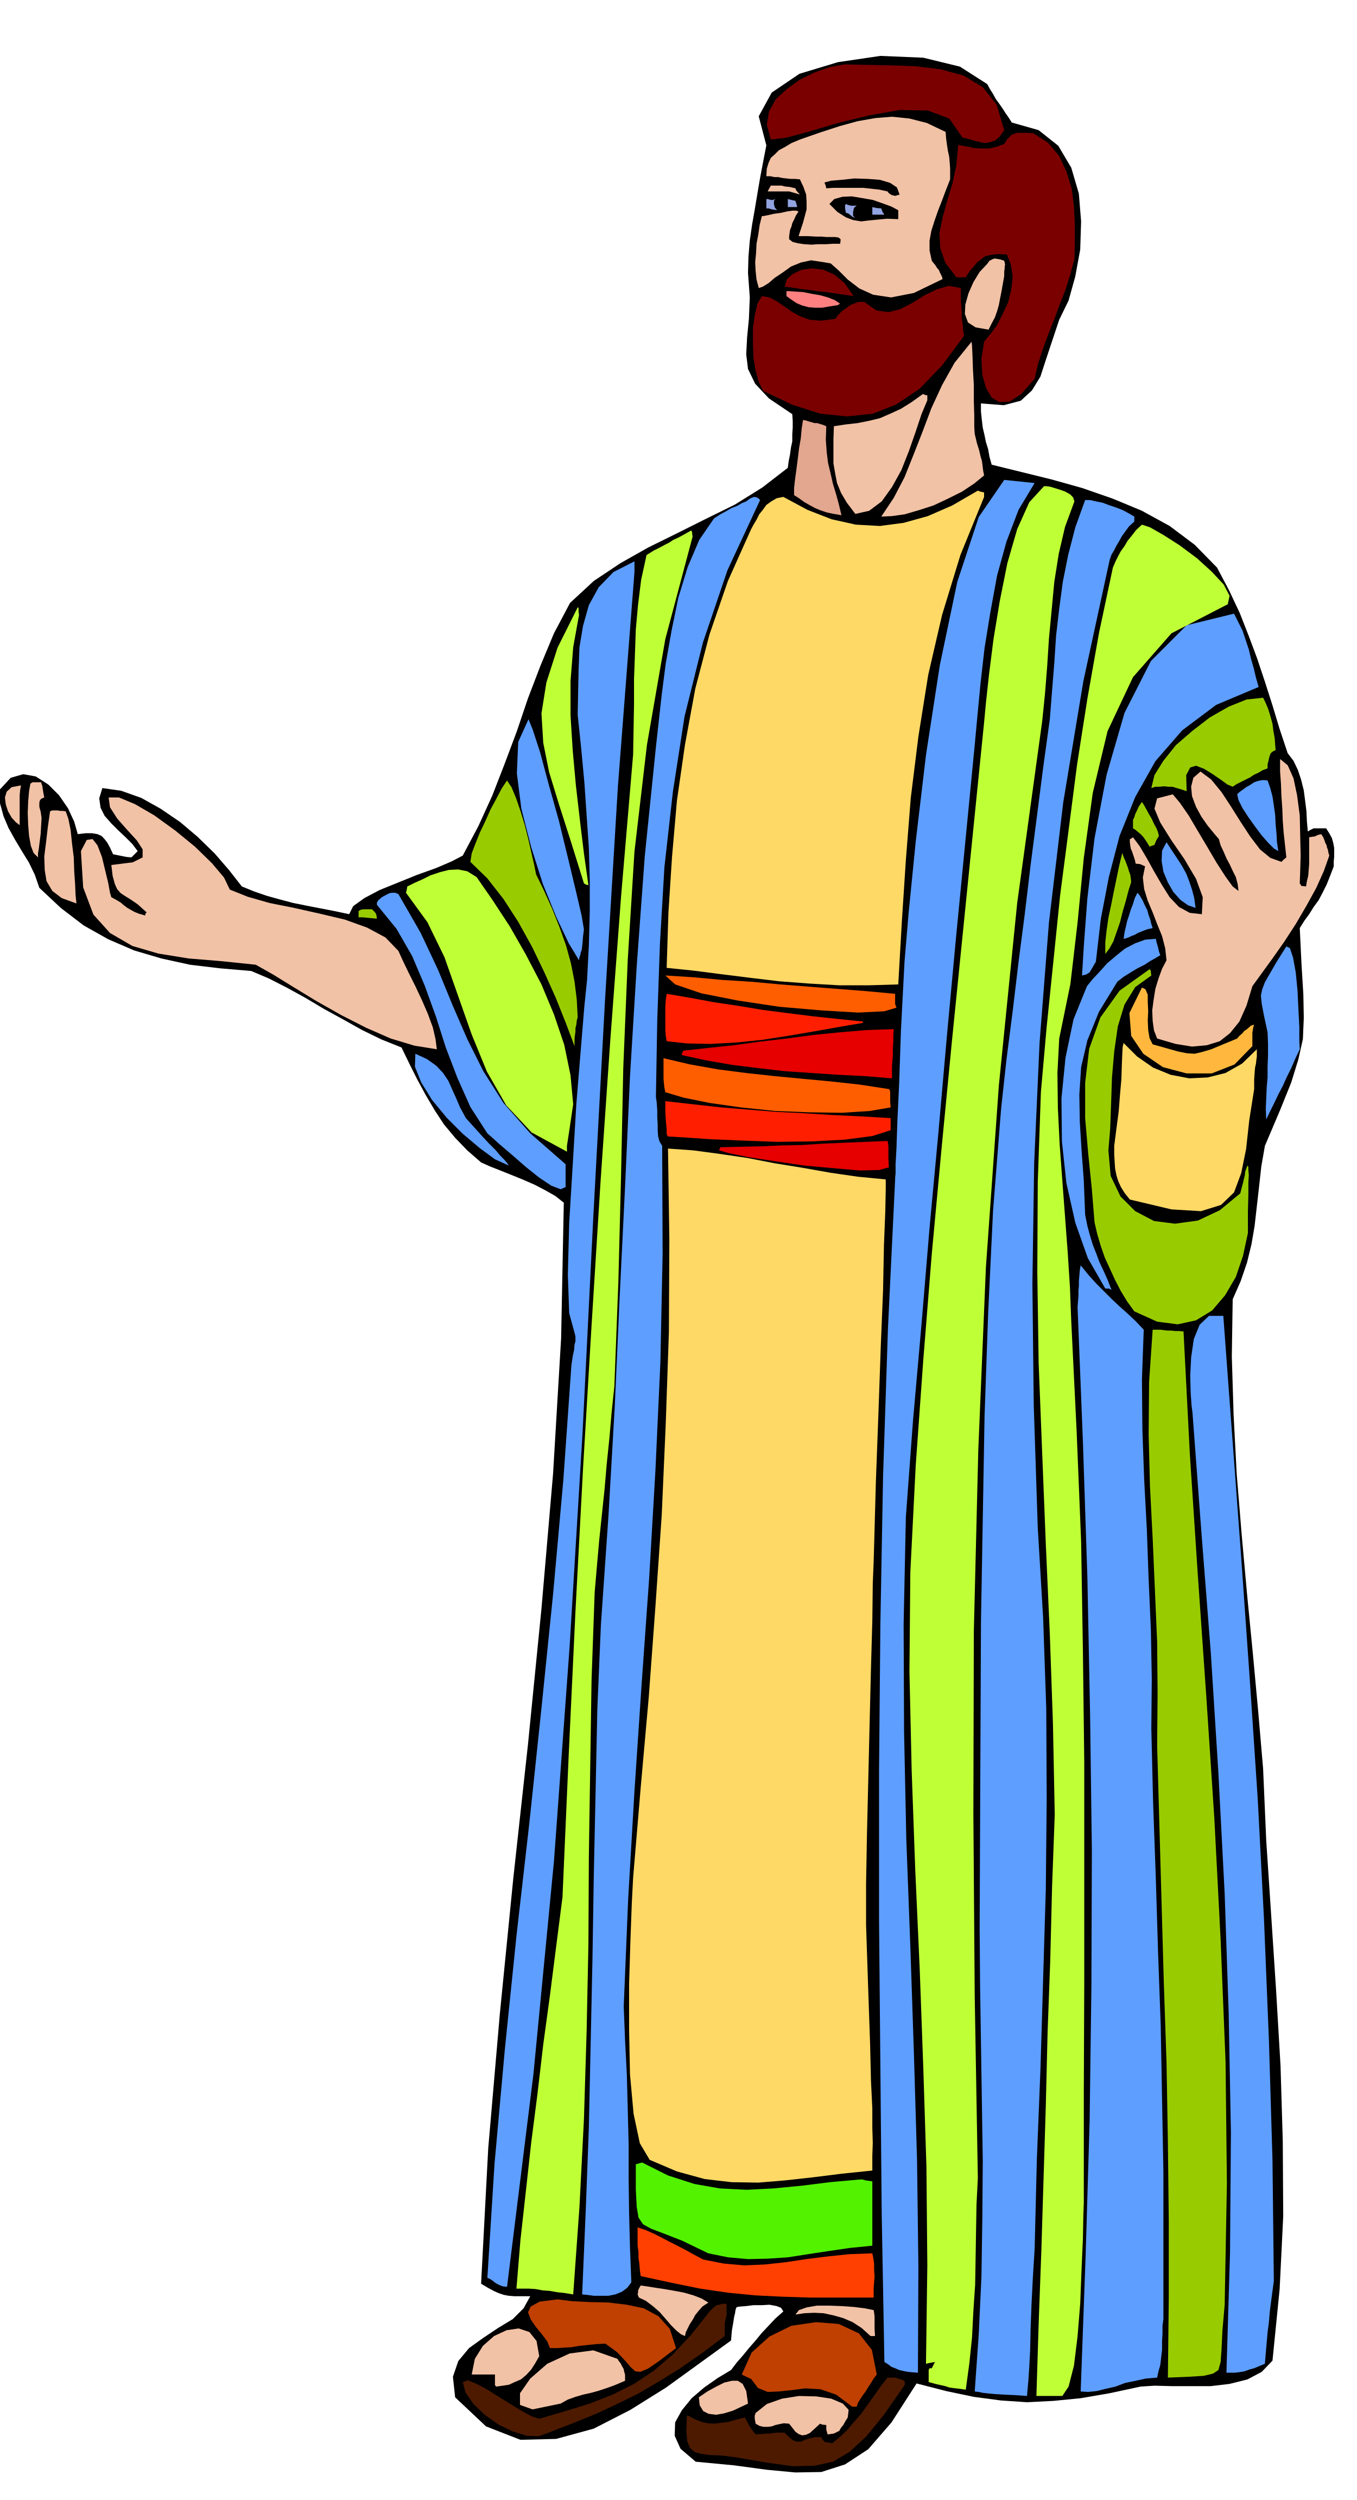 <svg xmlns="http://www.w3.org/2000/svg" width="490.455" height="903.287" fill-rule="evenodd" stroke-linecap="round" preserveAspectRatio="none" viewBox="0 0 3035 5590"><style>.brush1{fill:#000}.pen1{stroke:none}.brush2{fill:#f2c2a6}.brush3{fill:#5e9eff}.brush4{fill:#9c0}.brush5{fill:#ffd966}.brush7{fill:#bfff36}.brush8{fill:#7a0000}.brush9{fill:#4d1a00}.brush10{fill:#bf4000}.brush13{fill:#ff5e00}.brush14{fill:#e60000}.brush15{fill:#ff1f00}.brush16{fill:#91a3e0}</style><path d="m2983 1937-8 21-8 20-9 18-9 17-11 15-10 16-11 15-10 16 4 83 4 65 1 53-2 47-10 45-16 52-25 62-34 80-8 46-5 45-5 44-5 44-7 41-10 41-14 41-18 41-2 127 4 131 7 133 11 134 12 133 13 133 12 130 11 128 7 161 11 166 11 168 10 170 5 168 1 168-8 163-16 160-24 25-32 17-40 10-42 5h-88l-38-1-31 2-70 15-64 11-61 6-59 3-59-4-60-8-62-13-66-17-56 87-52 60-52 34-53 17-58 1-64-6-74-10-85-8-34-29-13-29 1-30 15-27 22-27 28-24 30-21 30-18 13-17 14-16 13-16 14-16 14-17 15-16 16-17 18-16-5-8-10-4-16-3-17 1h-19l-16 2-13 1-7 1-2 1-1 3-1 3-1 7-2 8-2 13-3 17-2 23-69 50-76 55-80 50-82 42-84 23-80 2-77-30-69-65-5-46 12-35 24-29 32-23 33-22 33-20 24-24 15-27h-35l-13-1-11-2-12-4-11-5-13-7-15-9 16-303 26-301 30-302 33-301 30-302 26-302 18-303 6-303-19-15-21-12-25-13-25-11-27-11-25-10-23-9-20-9-31-27-27-28-25-30-21-32-20-34-19-35-18-36-17-35-45-18-43-21-43-24-42-23-42-25-40-22-41-21-40-17-70-6-67-8-64-14-61-18-58-25-55-31-51-39-48-45-10-29-13-27-16-26-15-25-15-27-11-26-8-29-1-30 25-27 28-8 28 5 28 18 24 24 20 29 14 30 8 28 17-2h15l12 2 9 4 6 6 7 9 6 11 7 15 10 2 10 2 10 2 11 1 6-6 8-8-12-16-15-15-17-16-15-15-15-17-9-18-3-21 7-23 42 6 45 16 43 24 44 30 39 33 38 37 32 37 29 37 27 11 29 10 29 8 30 8 30 6 31 6 31 6 33 7 9-18 25-18 34-18 42-17 42-17 42-15 35-15 25-13 35-66 31-68 28-72 27-72 25-74 28-73 30-72 36-68 53-49 60-40 62-35 65-32 64-32 65-32 61-38 57-44 2-15 3-15 2-15 3-14v-16l1-15v-15l-1-15-52-35-31-33-16-33-4-33 2-38 4-41 2-48-4-55 1-36 3-36 5-35 6-34 6-36 6-35 7-37 7-36-17-65 29-53 62-42 86-26 95-14 96 4 82 20 61 39 6 11 7 11 6 11 8 11 7 10 7 11 7 10 7 11 60 17 44 35 29 49 17 58 5 62-2 63-11 60-15 54-21 43-15 45-14 42-13 40-19 31-25 23-38 10-51-4v18l2 19 2 17 4 17 3 15 5 16 3 17 5 18 65 16 69 17 68 19 69 24 65 27 62 34 56 42 50 51 27 51 24 51 20 51 19 51 17 51 17 53 16 53 18 54 13 17 10 21 7 21 6 24 3 23 3 24 1 22 2 23 5-3 4-2 4-2h28l7 11 6 11 3 11 2 11v20l-1 10v11z" class="pen1 brush1"/><path d="m2973 1913-12 34-17 38-22 40-24 41-26 40-26 37-24 33-21 29-13 43-16 36-21 26-23 18-29 9-33 3-37-6-41-12-7-18-3-21-1-24 3-23 4-25 7-23 8-22 10-19-3-27-7-27-11-27-10-26-11-26-8-26-3-26 5-25-11-5-10-1-2-9-2-6-2-6-2-6-3-7-1-6-1-7v-8l3-1 4-3 15 20 16 27 16 29 18 31 17 27 21 22 24 13 27 3 2-38-15-41-26-44-29-42-25-40-13-31 6-23 35-9 16 19 20 29 20 34 22 37 20 34 20 31 16 22 13 10-2-16-4-15-7-14-6-13-8-15-6-14-7-15-4-14-11-13-14-17-14-20-12-22-9-24-2-21 5-20 16-14 24 18 23 28 21 32 22 35 21 32 22 29 23 19 25 9 5-5 6-5-3-28-3-27-2-27-1-27-2-28-1-27-2-28v-28l17 14 13 29 8 38 6 45 1 45 1 44-1 36-1 27 2 3 2 3h3l7 1 2-12 3-12 1-13 1-13v-60l6-1 7-1 6-3 8-2 4 6 3 7 2 6 3 6 1 5 2 5 1 6 2 7z" class="pen1 brush2"/><path d="m2849 5100-3 22-3 23-3 23-2 24-3 23-2 23-2 23-2 24-12 5-12 5-11 3-11 4-12 2-10 1h-18l8-268 2-268-5-268-9-268-14-269-17-269-21-269-20-268-2-15-2-29-1-38 2-41 6-41 13-32 21-20h32l20 270 20 270 19 270 18 270 14 269 11 270 8 269 3 270zm58-2754-10 21-9 21-10 20-9 20-10 19-9 19-9 18-9 19-1-24 1-23 1-24 2-23v-25l1-24v-26l-1-26-8-37-5-26-2-19 3-14 6-16 11-19 15-26 22-35 8 4 7 21 6 33 4 41 2 42 2 39v31l1 19z" class="pen1 brush3"/><path d="m2739 5154-5 57-2 42-2 28-5 18-12 8-21 5-33 2-47 2 2-176v-176l-2-176-3-176-6-177-5-177-5-178-5-177 1-117-1-115-5-116-5-115-6-116-3-116 1-118 8-117h17l8 1 9 1h8l9 1h9l9 1 14 272 18 273 19 272 18 273 14 271 11 272 3 272-5 272z" class="pen1 brush4"/><path d="m2859 1903-10-6-12-12-15-17-15-20-15-21-13-20-9-18-3-13 5-5 7-5 8-6 9-5 9-6 9-3 10-2 11 1 6 17 5 19 3 20 3 21 1 21 2 21 1 19 3 20z" class="pen1 brush3"/><path d="m2853 1677-6 3-5 4-3 8-2 9-2 8v9l-11 4-10 6-9 4-9 6-10 5-10 5-10 5-9 6-12-5-15-11-19-13-18-11-18-7-13 4-9 17 1 36-12-4-10-3-10-3h-9l-10-1-9 1h-10l-9 3 7-29 20-32 28-35 37-32 39-30 42-24 40-16 37-4 5 10 6 14 5 16 5 18 2 16 3 17 1 14 1 12z" class="pen1 brush4"/><path d="m2805 2435-11 70-7 64-11 54-16 43-29 28-45 14-66-4-93-22-12-15-8-13-6-13-4-13-3-15-1-15-1-18v-18l5-39 5-38 3-38 3-34 1-31 1-25 1-17 2-8 30 30 36 25 39 16 42 8 41-2 40-10 37-21 33-32v16l-1 7-1 9-2 9-1 12-1 15v21z" class="pen1 brush5"/><path d="m2791 2757-11 51-16 47-24 41-29 34-36 22-41 9-46-6-51-23-16-22-14-23-13-25-11-24-12-26-9-26-8-27-6-26-6-74-8-78-7-81v-79l9-76 25-70 43-60 67-48 2 2 1 2v3l1 7-36 26-24 39-15 49-8 56-5 58-2 59-2 55-4 49 5 57 22 46 33 33 42 22 47 6 51-7 49-23 46-38 3-12 3-11 2-9 2-8 1-9 2-5 2-6 2-2v1l1 3v6l1 11-1 17v27l-1 37v49z" class="pen1 brush4"/><path d="m2801 2339-40 41-51 20h-56l-53-14-44-30-27-40-4-51 28-57 8 4 5 12v16l1 21-1 21 1 21 3 18 7 14 32 9 25 7 20 4 17 1 17-4 20-6 24-10 34-14 5-6 6-5 5-6 6-4 9-8 7-2-2 6-1 6-1 6v30z" class="pen1" style="fill:#ffb83d"/><path d="m2815 1536-95 40-76 57-60 69-45 80-35 87-24 92-18 94-11 95-4 7-4 7-3 5-3 5-8 5-9 2 4-66 8-107 16-134 27-142 40-138 59-116 80-80 106-26 9 18 10 20 7 21 7 21 5 21 6 21 5 21 6 21z" class="pen1 brush3"/><path d="m2746 1351-126 65-86 98-57 121-33 138-20 145-14 145-16 137-25 122-4 77 1 79 4 81 6 81 6 80 6 80 5 78 3 78 12 245 10 246 4 246 3 247v492l-1 246v247l-1 27-1 53-3 68-3 77-6 74-8 65-12 47-14 21h-58l5-162 6-162 5-163 5-162 4-164 6-163 4-162 6-162-4-202-7-201-9-202-8-201-8-203-3-202 1-202 7-202 13-147 15-146 15-147 19-146 19-147 23-147 26-147 31-146 6-14 6-12 6-11 8-11 7-12 9-11 10-13 13-12 18 6 30 17 36 23 39 29 33 30 27 29 13 25-4 19z" class="pen1 brush7"/><path d="m2602 5185-2 15v18l-1 17v19l-2 17-2 17-4 14-3 14-25 2-23 5-24 5-21 8-22 5-20 5-19 2-17-1 11-302 9-302 4-304 1-303-4-305-6-303-10-304-12-302 1-12 1-12v-12l1-11v-12l1-11 1-12 2-11 17 21 18 20 17 17 18 18 17 16 18 16 18 17 18 19-4 111 1 113 4 111 6 113 4 111 5 112 2 110-1 111 4 166 6 167 5 165 6 166 3 164 3 164v328zm72-3155-17-6-17-12-16-18-12-21-10-24-4-24 1-23 10-19 11 17 12 18 11 17 10 18 7 18 6 18 5 19 3 22zm-79 106-4 2-8 5-11 6-12 8-16 8-15 9-16 10-14 11-41 67-26 64-14 60-4 61 1 61 4 64 5 68 3 76 5 25 6 22 6 20 8 20 7 19 9 19 9 20 9 23-6-3h-8l-39-68-28-79-20-89-10-93-1-96 9-91 18-86 30-74 12-15 16-17 17-19 20-17 20-16 23-12 22-8 24-2 2 9 3 10 2 9 3 9z" class="pen1 brush3"/><path d="m2592 1869-6 10-4 10-6 2-5 2-4-7-4-6-4-6-4-5-5-5-5-4-6-5-5-3v-19l3-6 2-7 4-8 4-9 7-10 4 6 5 9 6 11 7 12 5 11 6 11 3 8 2 8z" class="pen1 brush4"/><path d="m2578 2075-13 3-10 4-10 4-7 4-8 3-6 3-6 2-5 1 2-14 3-13 3-13 4-12 4-13 5-13 4-13 6-12 5 6 6 10 5 11 6 12 3 11 4 11 2 9 3 9z" class="pen1 brush3"/><path d="m2530 1972-6 19-6 23-7 24-6 24-8 23-7 20-9 16-9 12v-26l3-27 4-28 6-28 6-30 6-29 6-29 7-29 3 9 4 9 3 8 3 8 2 7 3 8 1 7 1 9z" class="pen1 brush4"/><path d="m2537 1166-12 11-8 11-8 11-6 11-6 10-5 10-6 10-4 11-59 272-45 271-32 269-21 269-12 268-4 270 3 271 9 275 12 201 7 203 1 201-2 203-6 201-6 202-8 200-5 201-4 65-3 60-2 53-1 48-2 38-2 31-2 21-1 13-29-2-22-1-17-1-12-1-10-1-9-1-9-2-9-1 9-128 6-128 2-130 1-129-2-131-2-130-2-131-1-129 1-229 1-228 1-229 4-229 4-230 8-229 11-230 18-228 12-110 14-109 13-109 14-108 13-109 14-108 14-109 15-109 5-64 5-62 4-61 7-60 8-60 12-60 16-62 22-61h11l13 3 15 3 16 6 15 5 15 6 13 7 12 7v11z" class="pen1 brush3"/><path d="m2403 1121-21 57-14 60-10 63-6 64-6 63-4 63-5 62-6 59-56 407-41 408-29 407-17 408-10 407-1 407 3 407 7 407-3 59-1 59-1 60-1 60-4 59-3 59-6 58-8 59-13-2-9-1-8-1-7-1-9-3-9-2-13-3-15-4v-27l2-4h5l3-6 4-8-11 2-9 2 3-220-2-220-7-221-8-221-10-222-8-222-5-222 2-222 12-238 17-237 19-237 22-237 23-238 24-238 24-238 24-237 4-43 7-64 10-79 14-85 17-85 22-76 27-60 33-36h4l9 1 10 3 13 4 11 4 11 6 7 7 3 9z" class="pen1 brush7"/><path d="m2403 579-9 34-11 35-13 33-12 33-13 32-12 33-11 33-8 35-30 34-26 17-23 1-17-10-13-22-8-29-2-36 6-38 14-17 15-20 13-26 12-26 7-29 3-27-4-27-9-23-20-1-16 2-13 3-9 7-9 7-8 10-9 10-8 13h-21l-25-33-11-32-2-34 7-34 10-37 12-39 9-42 4-44 2-1 8 2 11 2 15 3 16 1h17l17-4 17-6 6-10 6-6 5-5 6-2 6-2h20l16 1 33 21 25 30 16 34 12 39 5 39 2 41v40l-1 37z" class="pen1 brush8"/><path d="m2314 1080-36 60-27 71-21 76-15 82-13 80-9 79-7 73-6 65-21 216-21 216-20 216-19 216-20 215-18 216-19 215-16 216-5 240 1 240 5 240 9 240 8 238 7 239 3 238-1 238-13-1-10-1-10-2-9-2-9-4-8-3-8-6-8-5-6-330-3-329-3-330v-330l3-331 6-330 11-332 16-332v-4l1-9v-21l2-36 2-60 4-85 4-118 8-154 9-107 16-161 23-194 31-201 39-186 48-145 57-83 68 7z" class="pen1 brush3"/><path d="m2246 617-3 17-3 17-3 15-3 16-4 14-5 14-7 13-7 14-29-5-17-11-7-19 1-21 7-25 11-25 14-23 17-18 5-7 8-4 4-1 6 1 6 1 9 3 1 4 1 5-1 3v5l-1 7v10z" class="pen1 brush2"/><path d="m2246 291-10 14-10 9-12 4-11 2-14-3-12-3-13-4-11-2-30-43-48-18-63-1-68 12-70 17-64 19-52 14-34 4-9-33 5-30 15-27 25-23 29-21 33-16 34-12 33-6 47 1 54 1 57 2 57 7 51 14 43 26 31 39 17 57z" class="pen1 brush8"/><path d="m2201 1111-53 130-41 134-31 134-22 138-17 137-11 139-9 138-8 140-66 2h-66l-68-4-66-5-67-8-64-8-62-8-59-6 4-124 8-124 11-126 18-125 23-125 32-122 41-119 52-116 6-11 6-10 6-12 8-10 8-11 11-8 12-7 15-3 54 29 54 21 54 12 54 3 53-7 54-15 55-24 57-33 5 2 9 2v10z" class="pen1 brush5"/><path d="m2201 1063-22 18-27 18-32 16-32 15-34 11-31 9-29 4-23 1 28-42 24-46 20-50 20-51 20-53 24-52 28-50 38-47 1 9 1 21 1 30 2 37v35l1 33v26l1 15 5 21 5 16 3 13 3 10 1 7 1 8 1 8 2 10z" class="pen1 brush2"/><path d="m2023 5333-46 66-40 49-37 34-37 22-42 9-48 1-58-8-70-12-33-4-26-1-20-3-13-4-10-9-6-15-2-22 1-31 1-4h2l15 8 15 6 14 3 15 1 15-2 16-2 17-5 20-5 5 9 5 10 6 9 8 10 8-1h8l7-1h8l7-1 8-1h19l11 11 9 7 8 2h9l8-4 10-3 12-3h15l4 7 4 4h2l3 1h4l7 2 17-14 17-16 15-18 16-18 15-21 15-21 14-20 15-19h18l8 3 6 1 6 4 1 3-1 6z" class="pen1 brush9"/><path d="m2156 751-49 66-50 52-52 35-53 21-57 6-60-6-63-20-65-31-10-20-7-25-5-30-1-32v-33l4-29 6-26 10-17 17 3 17 9 16 11 17 12 18 10 22 8 25 2 32-4 5-7 6-6 6-6 9-6 8-6 10-4 9-3h12l27 19 27 4 27-7 27-14 27-17 27-13 27-8 27 5v27l1 13 1 14v13l2 13 1 13 2 14z" class="pen1 brush8"/><path d="m1961 5309-7 9-6 10-6 9-6 10-6 8-6 9-5 8-3 9h-10l-36-27-35-12-34-2-31 4-29 3-24 1-22-9-15-20-11-5-10-5 22-49 40-36 49-24 55-8 51 4 45 21 29 37 11 55z" class="pen1 brush10"/><path d="M1957 5223h-10l-20-18-20-13-21-9-21-6-23-5-21-1-22 1-20 3 8-10 17-6 23-4h27l28 1 28 2 24 3 20 4 1 6 1 8v28l1 16z" class="pen1 brush2"/><path d="M1954 5137h-143l-63-2-60-3-61-6-61-9-64-13-69-15-2-14-1-13-2-14v-13l-2-14v-41l18 6 18 8 18 9 19 10 18 9 19 10 18 10 19 10 46 9 46 4 46-2 46-5 46-7 48-6 48-5 52-2 2 10 2 13v14l1 15-1 13-1 13v21z" class="pen1" style="fill:#ff4000"/><path d="m2125 401-9 23-9 24-9 23-8 23-7 22-4 22v22l5 23 3 4 5 6 3 5 5 6 2 5 3 6 2 4 1 5-64 31-51 10-40-6-31-14-26-20-20-20-18-16-17-3-27-4-23 5-22 9-18 13-18 12-14 12-13 8-9 3-5-19-2-19-1-20 2-20 1-21 4-21 3-21 5-20h4l10-2 13-3 15-2 13-3 13-2h9l5 2-6 9-4 9-4 8-2 8-3 7-1 7-1 7v7l8 6 12 3 14 2 16 1 15-1h17l16-1h16l1-7v-3l-2-2-3-2-7-1h-20l-10-1h-13l-17-1h-22l5-15 5-15 4-15 4-15v-17l-1-16-6-17-8-17-11-1h-10l-9-1-9-1-9-2h-9l-9-2h-9l1-17 4-13 5-11 9-8 9-9 13-7 15-9 19-8 46-16 43-14 40-11 40-7 37-3 39 4 39 10 42 20 1 14 2 15 2 13 3 14 1 12 1 13v25z" class="pen1 brush2"/><path d="m1951 5021-50 5-48 7-46 7-45 7-45 3-44 1-45-4-44-9-58-28-41-16-29-11-18-10-10-15-4-24-2-39v-56l7-2 7-2 58 29 59 19 57 10 60 3 59-3 63-6 64-8 67-6h6l7 2 7 1 8 1v144z" class="pen1" style="fill:#52f200"/><path d="m1951 4853-68 7-64 8-63 7-60 5-60-1-60-7-62-17-61-26-22-37-14-66-8-88-2-99v-104l3-97 3-82 3-58 17-202 18-202 15-204 14-203 9-205 7-205 1-205-3-204 56 4 60 8 61 9 62 12 62 10 62 11 62 9 62 6v21l-1 50-3 76-2 101-5 122-5 143-6 161-5 180-2 49-1 83-3 106-3 122-3 126-3 124-2 112v91l5 150 4 115 2 84 3 61v43l1 34-1 29v33z" class="pen1 brush5"/><path d="m2074 895-13 31-13 39-15 43-17 43-21 38-23 32-28 21-31 7-19-25-13-22-9-22-4-21-4-23v-53l1-30 26-4 27-3 25-5 25-6 23-10 24-11 24-15 25-18 5 2 5 1v11zm-178 4510-5 8-5 9-5 6-4 7-6 3-6 3-7 1-7 1-3-11v-10l-9-1-5-2-13 12-10 9-9 4-8 1-8-3-7-5-7-9-7-9-12-1-10 2-9 2-8 3-9 1h-9l-9-2-9-5-1-6-1-5v-7l2-6 25-20 34-12 38-6 39 1 33 5 26 11 13 14-2 17z" class="pen1 brush2"/><path d="m2005 2253-27 8-59 3-83-5-93-8-93-14-81-16-59-20-22-20 63 4 65 6 64 4 65 6 63 5 65 5 64 5 65 6v23l3 8z" class="pen1 brush13"/><path d="m1988 2610-22 6-43 1-58-5-66-6-68-10-58-9-44-9-21-6 2-4 1-3 45-1 46-1 46-2 47-1 46-3 47-2 48-2 49-2 1 4 1 8v29l1 18z" class="pen1 brush14"/><path d="m1992 2527-41 13-61 8-74 4-79 1-80-3-70-3-58-4-35-2-2-3-1-3v-10l-1-10-1-12-1-18v-23l62 7 63 7 61 5 63 5 61 3 63 4 64 3 67 4v27z" class="pen1 brush15"/><path d="m1992 2476-47 8-61 4-73-1-77-3-77-8-70-10-59-12-40-12-2-10-1-9-1-10v-47l60 14 62 11 62 8 64 7 63 6 64 6 64 7 65 10 2 2 1 5v21l1 13z" class="pen1 brush13"/><path d="m1995 2411-61-5-60-3-60-4-59-4-60-7-57-7-58-10-55-12v-4l4-6 55-6 57-6 58-8 60-7 60-8 60-6 60-5 60-2-1 13v15l-1 13v15l-1 13-1 14v27z" class="pen1 brush14"/><path d="m2012 435-10 3-8-2-6-4-3-4-18-4-18-2-18-2h-67l-16 1-1-5-3-8 15-4 24-2 28-3 30 1 27 2 23 7 15 10 6 16zm-3 55-25-1-21 2-20 2-17 2-18-3-16-6-19-12-18-18 11-11 18-5 21-1 24 4 23 4 23 8 19 7 15 8v20z" class="pen1 brush1"/><path d="m1930 2287-53 9-56 10-59 10-58 9-59 6-56 3-52-1-46-5-2-12-1-12v-53l1-15 2-14 53 9 54 10 54 8 54 9 54 7 56 7 56 6 58 6v3z" class="pen1 brush15"/><path d="M1978 480h-27v-17l9 2 11 1 3 8 4 6zm-195-17h-21v-18l8 2 9 2 2 6 2 8z" class="pen1 brush16"/><path d="m1909 662-21-3-20-3-21-3-19-2-20-3-18-2-19-3-16-2 5-17 14-12 19-9 24-3 24 3 25 11 23 19 20 29z" class="pen1 brush8"/><path d="m1913 487-6-2-5-4-5-4-5-1-1-5-1-5v-7l2-3 4 2 8 2h7l5-1-6 6-2 9v9l5 4zm-175-17-6-1-6-1-7-2h-5v-21h3l7 2h5l5-2-3 4v8l2 7 5 6z" class="pen1 brush16"/><path d="m1882 1152-17-3-15-3-15-5-12-5-13-7-12-7-11-8-11-7v-16l2-18 3-22 3-23 3-25 4-23 2-22 3-19 6 1 6 2 7 2 7 2h6l6 2 7 2 7 3-1 30 2 28 3 24 6 25 5 22 7 23 6 22 6 25z" class="pen1" style="fill:#e3a68f"/><path d="m1875 682-19 3-17 3h-16l-14-1-15-4-12-5-12-8-11-8v-11h7l14 1 16 1 20 4 18 3 18 5 15 6 12 8-4 2v1z" class="pen1" style="fill:#ff8080"/><path d="m1673 5374-17 8-17 8-20 6-17 3-17-2-12-6-8-13-2-18 19-13 20-11 18-9 17-4h13l11 7 8 16 4 28z" class="pen1 brush2"/><path d="m1625 5178-2 6-1 6-1 6v27l-52 39-49 34-47 29-46 27-47 23-47 22-52 21-54 21-22 8-27-1-32-10-31-15-31-22-25-24-18-26-6-23 11-4 18 7 23 12 27 17 26 16 26 16 22 12 18 6 58-17 55-17 51-20 48-24 45-30 42-36 41-44 41-52 7-7 6-5 3-2 6-1 6-2h10v27z" class="pen1 brush9"/><path d="m1789 435-10-3-7-2-7-2h-48l3-6 4-7h24l8 2 10 1 13 3 2 5 8 9zm-209 4716-9 6-8 9-8 10-6 11-6 9-5 10-4 8-2 9-9-4-10-8-12-12-12-14-14-16-15-13-16-12-15-7-3-7 1-4v-4l1-3 2-4 3-5 14 2 19 3 20 3 23 4 21 4 21 6 18 7 15 9-2 2-2 1z" class="pen1 brush2"/><path d="m1700 1118-73 157-55 162-41 165-26 168-19 169-10 171-6 171-3 171 2 15 1 16v15l1 16v14l1 13 3 11 6 10 1 242-5 242-11 240-14 241-17 239-16 239-14 240-10 241 3 76 4 77 2 77 2 78v77l1 77 2 77 3 78-9 12-12 9-15 6-15 3h-33l-15-2-11-1 8-187 7-186 4-187 4-186 3-188 4-187 4-189 8-188 17-245 14-244 11-245 12-245 11-246 15-246 18-246 25-245 6-54 7-63 9-70 13-73 15-73 21-69 26-61 33-48 14-9 13-7 12-7 13-5 10-6 10-4 8-6 9-4 6 1 4 2 1 1 3 3z" class="pen1 brush3"/><path d="m1512 5250-38 29-25 17-17 7-11-1-11-10-12-14-18-19-26-19-20 1-19 2-20 2-17 3-18 1-14 1h-16l-6-15-12-16-14-17-11-16-6-16 6-13 20-11 40-5 32 4 39 2 42 1 42 5 38 8 33 18 25 28 14 43z" class="pen1 brush10"/><path d="m1398 5323-21 9-19 7-18 6-18 5-18 4-17 5-17 6-16 9-63 13-28-10v-26l23-33 38-33 50-23 53-7 54 19 3 5 4 5 3 6 4 7 1 6 2 6v14z" class="pen1 brush2"/><path d="m1549 1200-61 229-41 236-28 239-15 242-10 241-5 242-6 237-9 234-6 57-5 58-6 58-5 58-6 57-6 57-5 57-5 58-7 197-3 197-3 196-1 197-4 195-6 196-10 196-14 196-18-3-18-2-17-3-15-1-16-3-15-1h-28l9-109 12-108 12-109 14-109 13-111 15-110 14-110 14-109 14-320 15-319 17-320 19-319 20-320 22-319 24-320 27-318 1-56 1-56v-56l2-55 2-57 5-55 7-56 12-55 16-10 14-7 11-6 10-5 9-6 11-5 13-7 16-9 1 2 1 2v3l1 7z" class="pen1 brush7"/><path d="m1419 1279-37 479-29 481-26 481-24 482-29 479-35 480-46 477-59 475-9-1-6-2-6-3-4-2-5-4-4-3-5-3-5-2 16-255 23-255 26-254 29-254 27-256 26-255 23-256 18-256 3-20 3-14 1-12 2-7v-11l-1-4-1-4-12-44-3-86 3-116 8-131 8-135 10-122 8-97 6-58 4-78 2-74v-72l-2-71-5-73-5-73-7-75-8-77 1-50 1-50 2-51 8-48 13-46 22-40 33-34 47-24v24z" class="pen1 brush3"/><path d="m1206 5268-9 16-9 14-11 12-12 10-14 6-13 6-14 2-14 2-3-3v-24h-52l7-35 18-29 25-22 28-13 27-4 24 8 16 20 6 34z" class="pen1 brush2"/><path d="m1316 1979-5-1-5-3-30-96-26-81-22-72-13-65-4-66 11-69 25-78 45-90h1l1 2v8l1 7-13 72-6 76v77l5 79 7 77 9 78 9 74 10 71z" class="pen1 brush7"/><path d="m1306 2078-2 16-1 13-1 9-1 8-2 5-1 6-2 5-1 7-23-38-28-59-30-74-26-82-22-86-10-79 3-70 23-51 9 22 17 52 19 71 23 82 20 82 18 75 13 56 5 30z" class="pen1 brush3"/><path d="m1292 2274-2 8-1 9-2 8v8l-1 7-1 9v16l-20-53-22-55-26-58-27-56-31-56-33-51-36-46-38-37 3-19 8-21 10-25 12-25 12-27 13-24 12-23 12-18 10 15 10 24 10 29 10 33 8 32 7 31 6 26 4 20 18 37 18 40 16 40 15 42 11 40 8 41 5 40 2 39z" class="pen1 brush4"/><path d="m1282 2469-2 13-2 14-2 13-2 14-2 13-2 13-2 13v13l-79-43-57-61-43-75-34-83-31-88-30-85-38-78-48-66 2-8 1-6 16-8 18-8 18-9 21-7 20-5 21-1 20 4 21 13 36 52 38 58 36 63 35 67 28 67 23 68 14 68 6 65z" class="pen1 brush7"/><path d="m1265 2654-11 5-21-8-27-18-30-24-31-27-27-23-20-18-8-7-38-59-29-65-26-68-22-69-25-69-28-66-35-61-44-54v-5l3-5 8-7 11-6 6-3 6-1h7l7 3 50 87 39 83 32 78 33 76 36 72 45 71 60 68 79 69v51zm-127-48-31-14-34-25-38-32-36-36-33-40-24-39-14-35 1-29 26 12 21 15 15 16 12 18 8 18 9 20 9 21 13 24 19 21 18 20 15 16 15 15 10 12 9 9 6 7 4 6z" class="pen1 brush3"/><path d="m977 2346-50-8-53-16-55-24-55-28-55-31-51-31-47-29-39-22-77-8-73-6-68-11-58-17-50-29-37-41-23-61-5-81 13-25 13-2 11 14 10 26 7 29 7 29 4 22 3 10 11 6 10 6 7 6 8 6 7 4 9 5 10 4 14 4v-4l3-3-20-18-16-11-13-8-9-6-8-9-5-11-5-18-3-25 48-6 22-11v-18l-13-20-22-24-22-25-16-25-3-22h23l36 15 43 25 47 34 44 36 38 37 27 32 13 27 40 16 49 14 55 11 58 13 55 13 50 18 41 22 29 30 10 22 13 27 15 30 15 32 13 30 11 30 6 26 3 23z" class="pen1 brush2"/><path d="m843 2054-11-1-10-1-11-1h-9v-14l5-3 6-1h19l6 6 3 4 1 4 1 7z" class="pen1 brush4"/><path d="m171 2020-33-12-21-16-13-22-4-25-1-30 4-32 4-34 5-35 5-2h12l5 1h6l7 1 6 17 5 25 3 29 4 32 1 31 2 29 1 24 2 19zm-72-237-7 3-3 4-1 5v9l3 11 2 14-1 17-1 18-2 16-2 16-2 12v9l-10-10-6-16-4-22-2-25-1-26 1-26 2-23 3-17 5-3h19l1 4 2 5v3l1 5 1 7 2 10zm-55 62-9-7-9-10-8-14-5-15-2-16 4-13 11-10 21-4-2 11-1 11v67z" class="pen1 brush2"/></svg>
